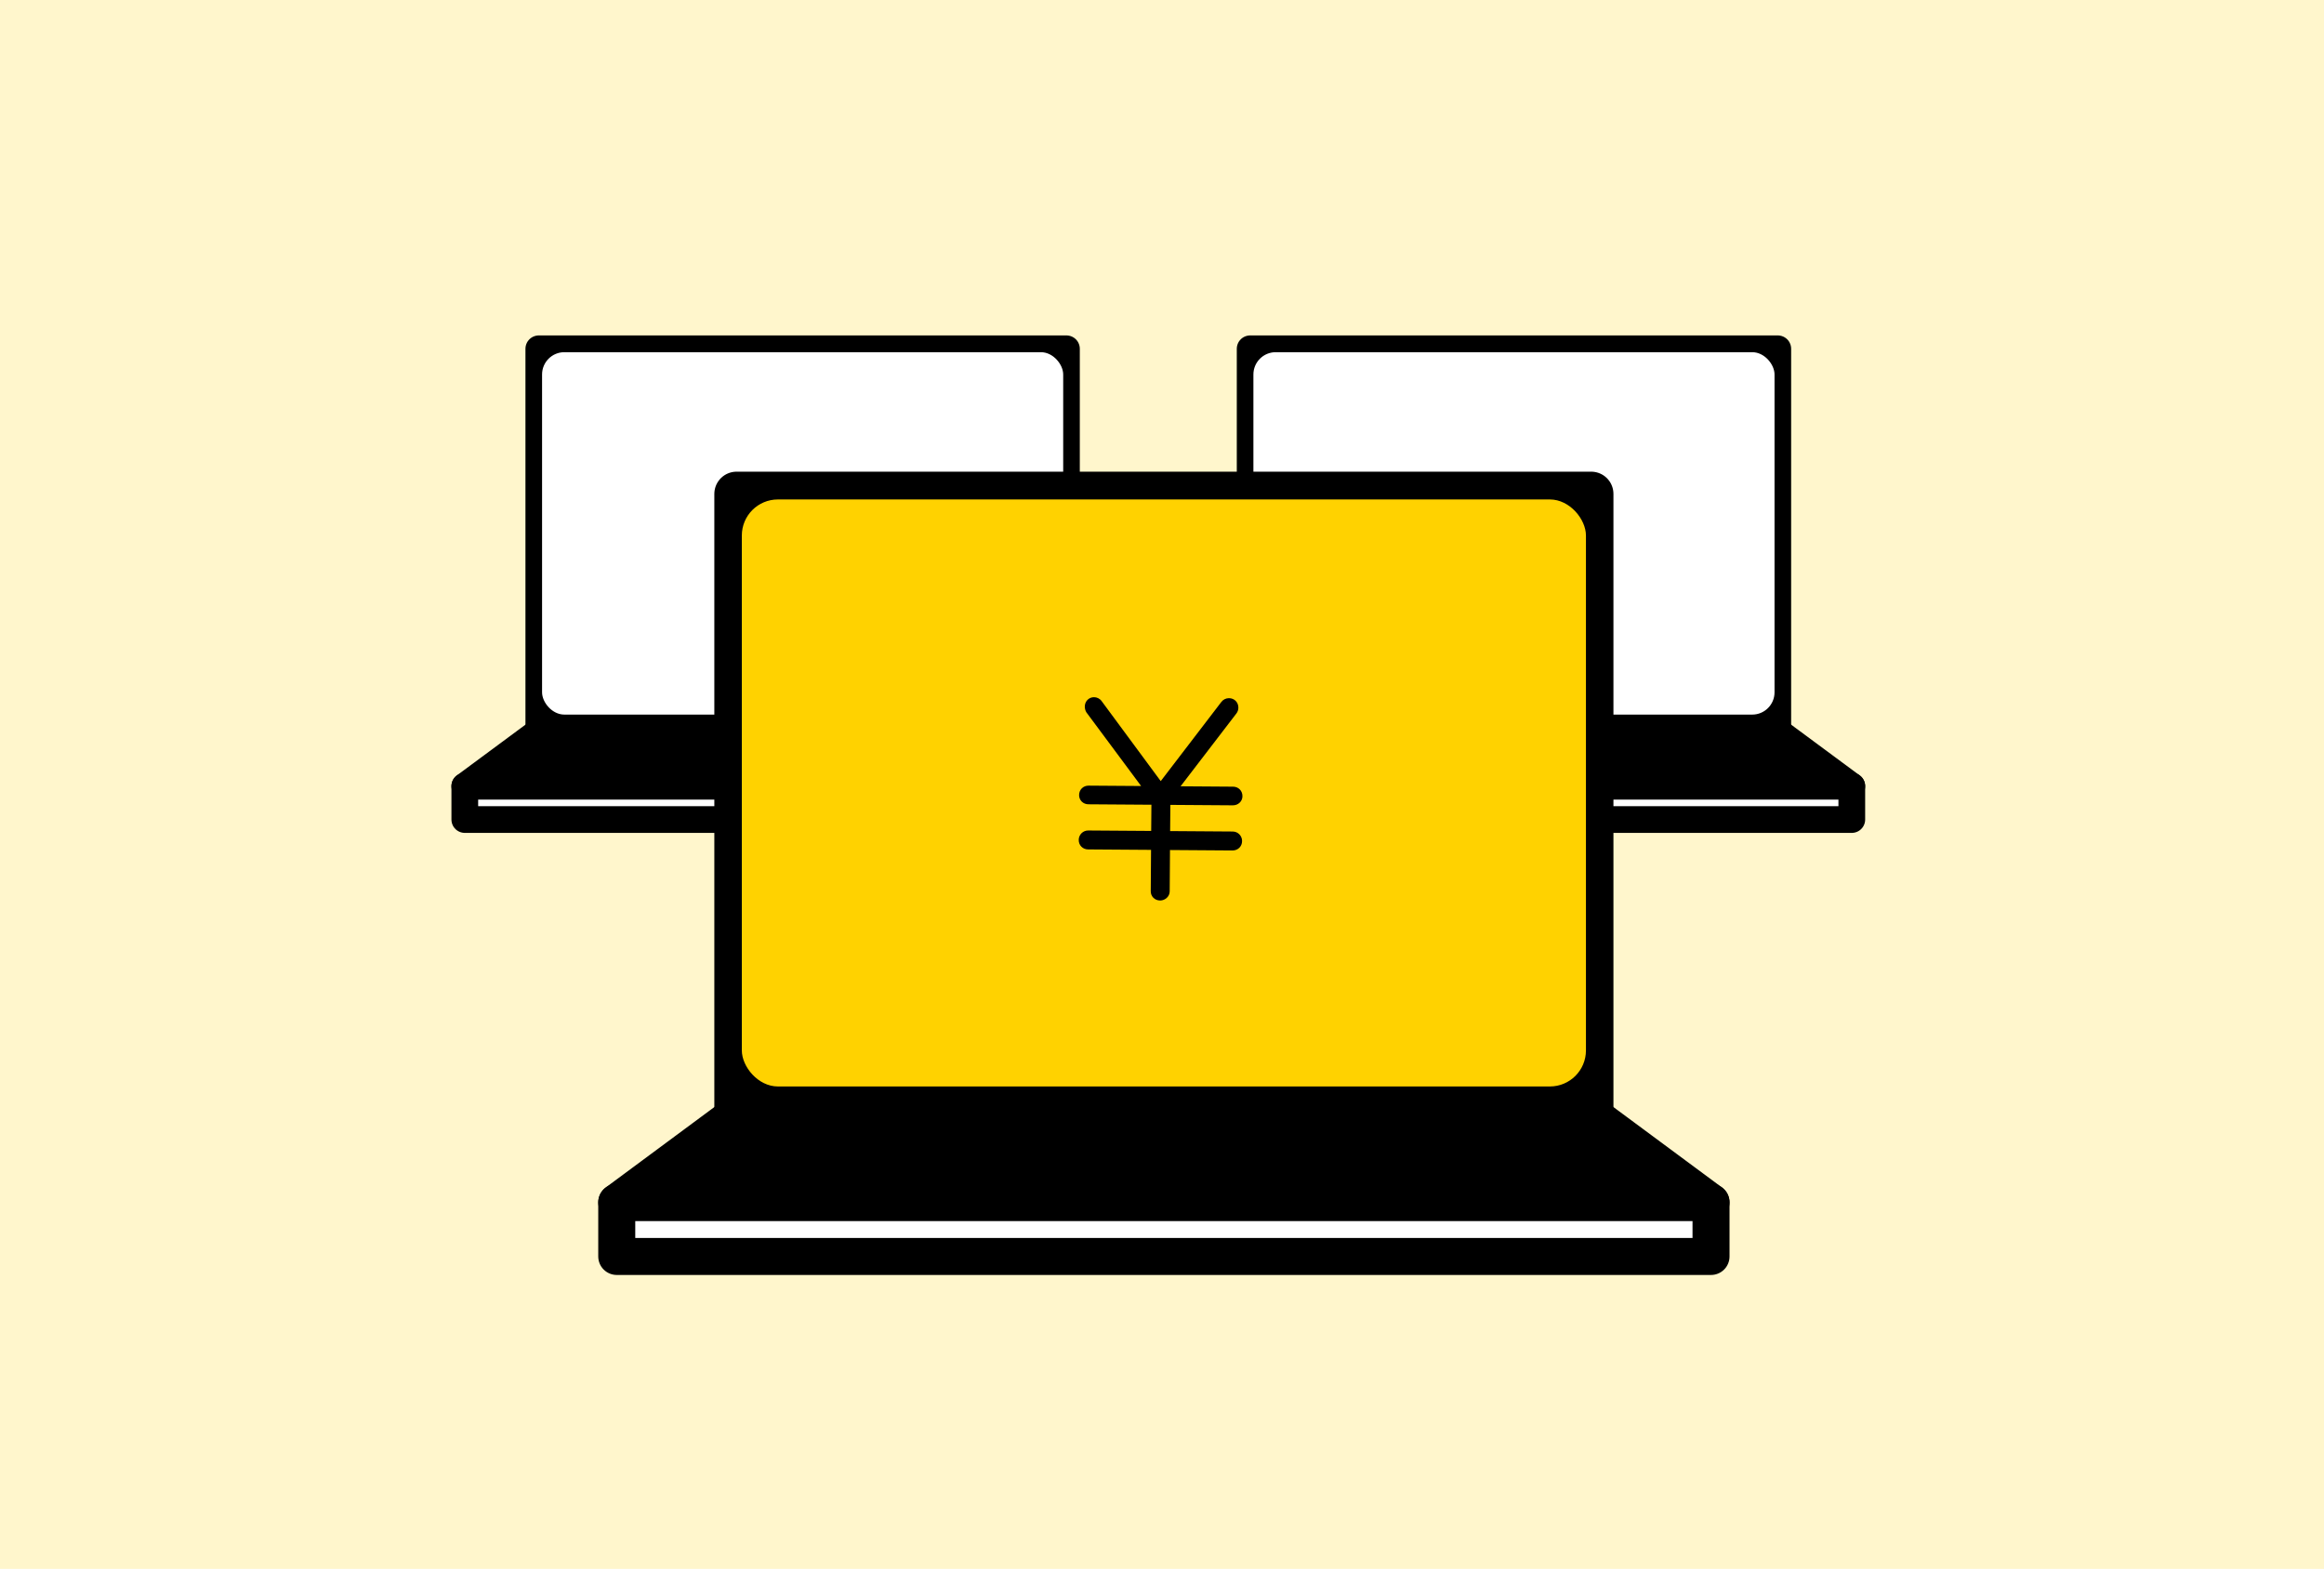 <?xml version="1.0" encoding="UTF-8"?><svg id="_レイヤー_2" xmlns="http://www.w3.org/2000/svg" viewBox="0 0 314 212"><defs><style>.cls-1,.cls-2,.cls-3{fill:#fff;}.cls-1,.cls-4{stroke-width:5px;}.cls-1,.cls-4,.cls-5,.cls-6,.cls-3{stroke:#000;stroke-linecap:round;stroke-linejoin:round;}.cls-7{fill:#fff6cc;}.cls-8{fill:#ffd200;}.cls-5,.cls-3{stroke-width:3.61px;}.cls-6{stroke-width:6.01px;}</style></defs><g id="_01_内容"><rect class="cls-7" width="314" height="212"/><rect class="cls-5" x="72.8" y="47.13" width="71.29" height="51.7"/><rect class="cls-3" x="62.8" y="106.23" width="91.28" height="4.51"/><polygon class="cls-5" points="144.09 98.83 72.8 98.83 62.8 106.23 154.08 106.23 144.09 98.83"/><rect class="cls-2" x="73.24" y="47.59" width="70.41" height="48.97" rx="3.01" ry="3.01"/><path d="m114.17,76.88l-5.22-.04-.03,3.45c0,.42-.38.76-.8.76-.45,0-.79-.35-.78-.77l.03-3.45-5.25-.04c-.45,0-.79-.35-.79-.8,0-.42.35-.79.8-.79l5.25.04.02-2.19-5.25-.04c-.45,0-.79-.35-.79-.77,0-.45.35-.79.8-.78l4.37.03-4.57-6.15c-.08-.13-.13-.32-.13-.48,0-.45.35-.79.77-.79.24,0,.47.11.63.32l4.93,6.68,5.06-6.6c.16-.21.4-.31.64-.31.45,0,.79.35.79.8,0,.16-.06.34-.16.47l-4.66,6.08,4.38.03c.45,0,.79.35.78.8,0,.42-.35.76-.8.76l-5.22-.04-.02,2.19,5.22.04c.45,0,.79.37.79.8,0,.45-.35.79-.8.79Z"/><rect class="cls-5" x="168.91" y="47.13" width="71.29" height="51.7"/><rect class="cls-3" x="158.92" y="106.23" width="91.28" height="4.51"/><polygon class="cls-5" points="240.2 98.83 168.91 98.83 158.92 106.23 250.2 106.23 240.2 98.83"/><rect class="cls-2" x="169.35" y="47.59" width="70.41" height="48.97" rx="3.01" ry="3.01"/><path d="m210.28,76.88l-5.22-.04-.03,3.45c0,.42-.38.76-.8.76-.45,0-.79-.35-.78-.77l.03-3.45-5.25-.04c-.45,0-.79-.35-.79-.8,0-.42.35-.79.8-.79l5.25.04.02-2.19-5.25-.04c-.45,0-.79-.35-.79-.77,0-.45.35-.79.8-.78l4.37.03-4.57-6.15c-.08-.13-.13-.32-.13-.48,0-.45.35-.79.77-.79.24,0,.47.11.63.32l4.93,6.68,5.06-6.6c.16-.21.4-.31.64-.31.45,0,.79.35.79.8,0,.16-.06.34-.16.47l-4.66,6.08,4.38.03c.45,0,.79.35.78.8,0,.42-.35.76-.8.76l-5.22-.04-.02,2.19,5.22.04c.45,0,.79.37.79.8,0,.45-.35.79-.8.79Z"/><rect class="cls-6" x="99.52" y="66.74" width="115.47" height="83.74"/><rect class="cls-1" x="83.33" y="162.47" width="147.85" height="7.31"/><polygon class="cls-4" points="214.99 150.48 99.52 150.48 83.33 162.47 231.18 162.47 214.99 150.48"/><rect class="cls-8" x="100.23" y="67.49" width="114.05" height="79.32" rx="4.87" ry="4.87"/><path d="m166.53,114.92l-8.45-.06-.04,5.59c0,.68-.61,1.23-1.29,1.23-.73,0-1.28-.56-1.27-1.25l.04-5.59-8.5-.06c-.73,0-1.28-.56-1.27-1.29,0-.68.56-1.28,1.29-1.27l8.5.06.03-3.54-8.5-.06c-.73,0-1.28-.56-1.27-1.25,0-.73.57-1.28,1.29-1.27l7.09.05-7.4-9.96c-.13-.21-.21-.51-.21-.77,0-.72.56-1.28,1.25-1.27.38,0,.77.18,1.02.52l7.99,10.82,8.19-10.7c.26-.34.64-.51,1.03-.51.73,0,1.28.57,1.27,1.29,0,.26-.09.55-.26.77l-7.55,9.85,7.09.05c.73,0,1.28.56,1.27,1.29,0,.68-.56,1.23-1.29,1.23l-8.45-.06-.03,3.54,8.45.06c.73,0,1.28.61,1.27,1.29,0,.73-.57,1.28-1.29,1.27Z"/></g></svg>